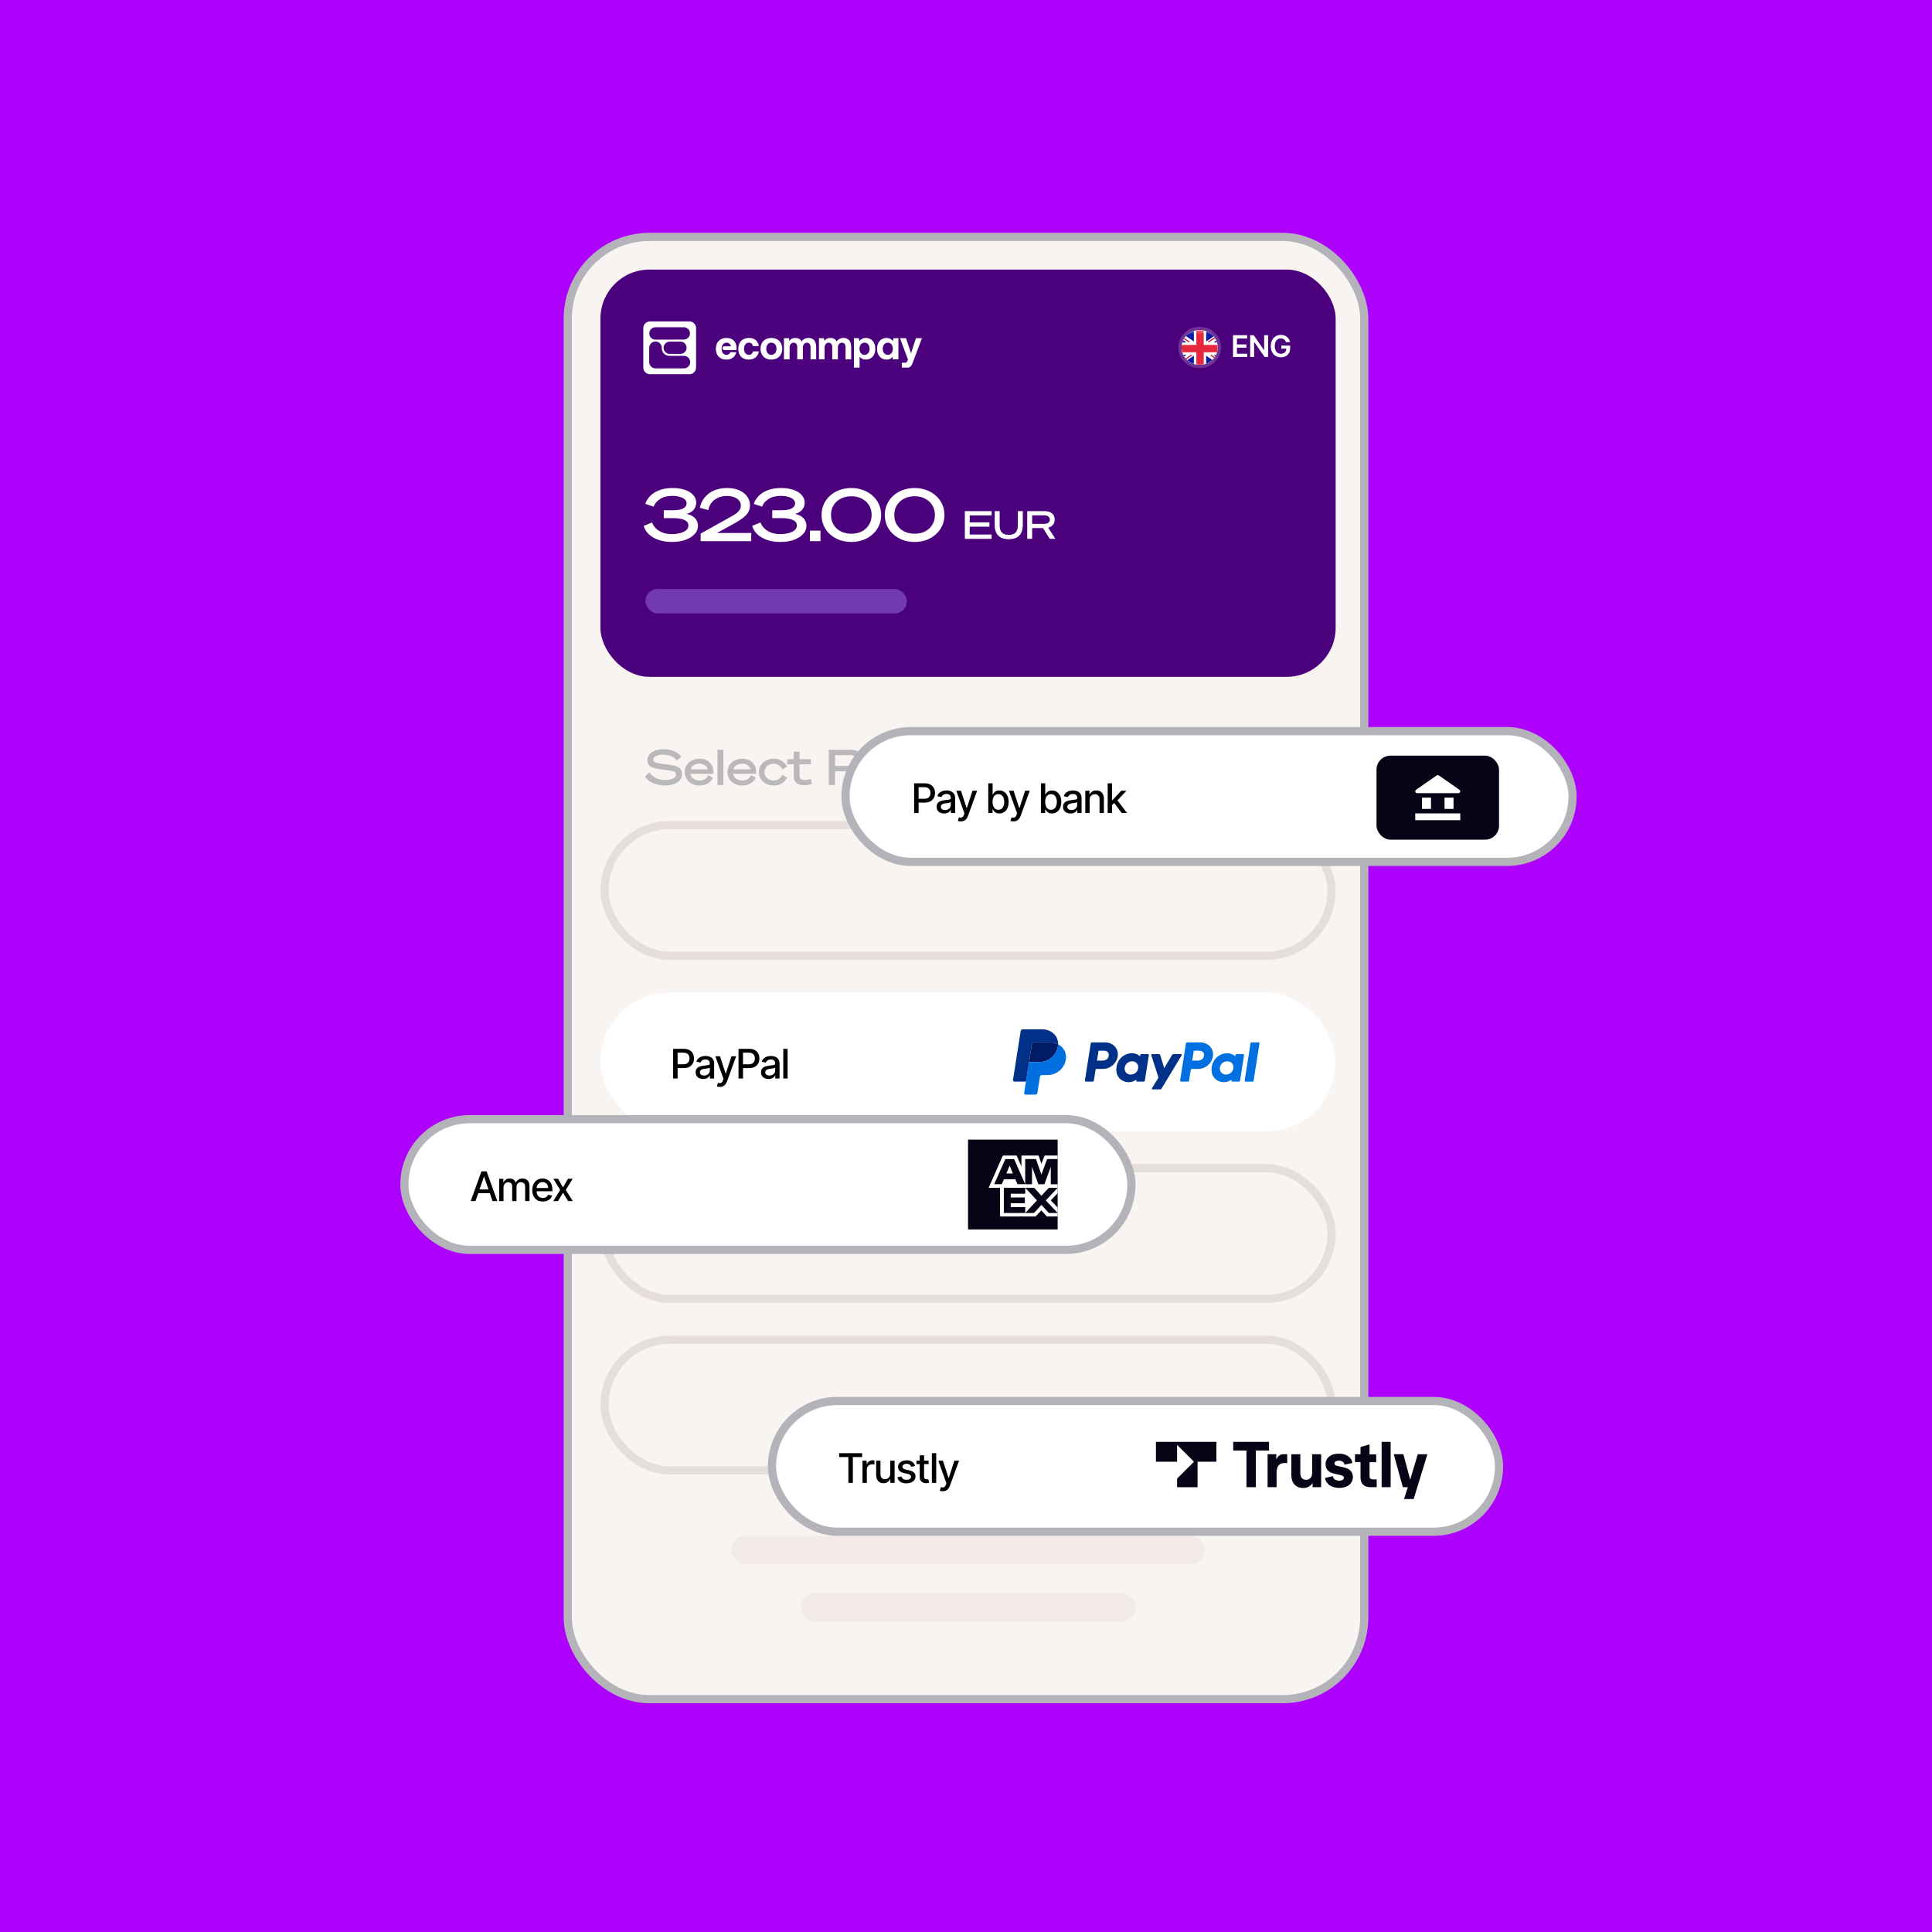<svg width="505" height="505" viewBox="0 0 505 505" fill="none" xmlns="http://www.w3.org/2000/svg">
<rect width="505" height="505" fill="#AD00FD"/>
<rect x="148.404" y="61.924" width="208.192" height="382.22" rx="21.353" fill="#F8F4F2" stroke="#B4B3B9" stroke-width="2.135"/>
<rect x="156.945" y="70.465" width="192.178" height="106.454" rx="12.812" fill="#4B007C"/>
<g clip-path="url(#clip0_2_451)">
<path fill-rule="evenodd" clip-rule="evenodd" d="M169.893 84.02H180.203C181.164 84.02 181.944 84.799 181.944 85.761V96.07C181.944 97.032 181.164 97.811 180.203 97.811H169.893C168.932 97.811 168.152 97.032 168.152 96.07V85.761C168.152 84.799 168.932 84.02 169.893 84.02ZM171.328 88.771C170.404 88.771 169.718 88.079 169.718 87.143C169.718 86.259 170.44 85.539 171.324 85.539H178.741C179.627 85.539 180.349 86.257 180.349 87.143C180.349 88.029 179.627 88.751 178.739 88.751L175.586 88.771H171.328ZM177.863 89.296C178.749 89.296 179.468 90.017 179.468 90.903C179.468 91.787 178.749 92.507 177.863 92.507H175.064C174.178 92.507 173.458 91.789 173.458 90.903C173.458 90.017 174.178 89.296 175.064 89.296H177.863ZM172.977 91.049V90.911C172.977 90.003 172.241 89.269 171.335 89.269C170.427 89.269 169.693 90.005 169.693 90.911V94.644C169.693 95.555 170.431 96.293 171.342 96.293H178.761C179.669 96.293 180.403 95.556 180.403 94.651C180.403 93.743 179.667 93.009 178.761 93.009H174.934C173.864 93.009 172.977 92.114 172.977 91.049Z" fill="white"/>
<g clip-path="url(#clip1_2_451)">
<path d="M196.817 91.842H198.367C198.158 93.166 197.184 93.995 195.717 93.995C194.01 93.995 192.973 92.909 192.973 91.162C192.973 89.45 194.062 88.33 195.769 88.33C197.235 88.33 198.146 89.148 198.356 90.463H196.817C196.691 89.913 196.325 89.568 195.749 89.568C194.975 89.568 194.482 90.226 194.482 91.162C194.482 92.111 194.973 92.757 195.749 92.757C196.325 92.757 196.713 92.401 196.817 91.84V91.842ZM204.462 91.164C204.462 92.877 203.342 93.997 201.624 93.997C199.907 93.997 198.785 92.866 198.785 91.164C198.785 89.463 199.905 88.332 201.623 88.332C203.34 88.332 204.46 89.463 204.462 91.164ZM202.964 91.164C202.964 90.228 202.451 89.57 201.623 89.57C200.794 89.57 200.292 90.228 200.292 91.164C200.292 92.101 200.794 92.758 201.623 92.758C202.451 92.758 202.964 92.101 202.964 91.164ZM211.353 88.332C210.535 88.332 209.907 88.676 209.53 89.268C209.196 88.569 208.578 88.32 207.917 88.332C207.132 88.343 206.66 88.656 206.336 89.085L206.2 88.396H204.91V93.932H206.389V90.916C206.389 90.087 206.806 89.581 207.445 89.581C208.085 89.581 208.389 90.013 208.389 90.842V93.932H209.865V90.905C209.865 90.065 210.294 89.581 210.933 89.581C211.572 89.581 211.866 90.013 211.866 90.842V93.932H213.342V90.755C213.342 88.978 212.462 88.332 211.351 88.332H211.353ZM220.499 88.332C219.682 88.332 219.053 88.676 218.677 89.268C218.342 88.569 217.725 88.32 217.064 88.332C216.279 88.343 215.807 88.656 215.483 89.085L215.346 88.396H214.057V93.932H215.535V90.916C215.535 90.087 215.953 89.581 216.592 89.581C217.231 89.581 217.536 90.013 217.536 90.842V93.932H219.012V90.905C219.012 90.065 219.441 89.581 220.08 89.581C220.719 89.581 221.012 90.013 221.012 90.842V93.932H222.489V90.755C222.489 88.978 221.608 88.332 220.497 88.332H220.499ZM228.8 91.175C228.8 92.899 227.752 93.997 226.308 93.997C225.564 93.997 225.029 93.684 224.684 93.233V96.086H223.207V88.396H224.495L224.64 89.161C224.986 88.687 225.53 88.332 226.295 88.332C227.752 88.32 228.798 89.43 228.8 91.175ZM227.302 91.153C227.302 90.216 226.778 89.57 225.971 89.57C225.164 89.57 224.662 90.216 224.662 91.153C224.662 92.101 225.164 92.758 225.971 92.758C226.778 92.758 227.302 92.101 227.302 91.153ZM233.546 88.396H234.835V93.932H233.357V93.233C233.011 93.684 232.478 93.997 231.735 93.997C230.289 93.997 229.243 92.899 229.243 91.175C229.243 89.431 230.291 88.322 231.747 88.332C232.512 88.332 233.056 88.687 233.402 89.161L233.546 88.396ZM233.378 91.153C233.378 90.216 232.876 89.57 232.069 89.57C231.263 89.57 230.739 90.216 230.739 91.153C230.739 92.101 231.263 92.758 232.069 92.758C232.876 92.758 233.378 92.101 233.378 91.153ZM239.41 88.396L238.132 92.338L236.823 88.396H235.251L237.325 93.966L237.188 94.332C237.043 94.71 236.916 94.806 236.538 94.806H235.721V96.088H237.156C237.993 96.088 238.267 95.636 238.602 94.719L240.989 88.396H239.41ZM189.912 88.332C188.205 88.332 187.116 89.452 187.116 91.164C187.116 92.909 188.153 93.997 189.86 93.997C191.243 93.997 192.179 93.253 192.458 92.059H190.886C190.729 92.486 190.385 92.758 189.892 92.758C189.118 92.758 188.625 92.112 188.625 91.164C188.625 90.228 189.116 89.57 189.892 89.57C190.445 89.57 190.857 89.837 191.03 90.4C191.041 90.44 191.059 90.474 191.066 90.518H189.336C189.069 90.518 188.853 90.74 188.853 91.014C188.853 91.288 189.069 91.511 189.336 91.511H192.512C192.555 90.677 192.463 90.309 192.451 90.263C192.181 89.072 191.298 88.332 189.912 88.332Z" fill="white"/>
</g>
</g>
<g clip-path="url(#clip2_2_451)">
<rect x="306.917" y="86.293" width="13.512" height="9.652" rx="0.965" fill="white"/>
<mask id="mask0_2_451" style="mask-type:luminance" maskUnits="userSpaceOnUse" x="306" y="86" width="15" height="10">
<rect x="306.917" y="86.293" width="13.512" height="9.652" rx="0.965" fill="white"/>
</mask>
<g mask="url(#mask0_2_451)">
<rect x="306.917" y="86.293" width="13.512" height="9.652" fill="#0A17A7"/>
<path d="M321.768 86.435L317.208 89.51H320.429V92.728H317.208L321.768 95.803L321.048 96.869L315.282 92.979V96.588H312.065V92.979L306.298 96.869L305.579 95.803L310.138 92.728H306.917V89.51H310.138L305.579 86.435L306.298 85.368L312.065 89.258V85.65H315.282V89.258L321.048 85.368L321.768 86.435Z" fill="white"/>
<path d="M315.926 89.349L322.038 85.328" stroke="#DB1F35" stroke-width="0.322" stroke-linecap="round"/>
<path d="M316.575 92.903L322.054 96.596" stroke="#DB1F35" stroke-width="0.322" stroke-linecap="round"/>
<path d="M310.78 89.338L305.065 85.487" stroke="#DB1F35" stroke-width="0.322" stroke-linecap="round"/>
<path d="M311.4 92.859L305.065 97.06" stroke="#DB1F35" stroke-width="0.322" stroke-linecap="round"/>
<path fill-rule="evenodd" clip-rule="evenodd" d="M306.917 92.084H312.708V95.945H314.638V92.084H320.429V90.154H314.638V86.293H312.708V90.154H306.917V92.084Z" fill="#E6273E"/>
</g>
</g>
<path d="M313.787 85.873C316.515 85.873 318.727 88.085 318.727 90.814C318.727 93.542 316.515 95.754 313.787 95.754H313.368C310.64 95.754 308.427 93.542 308.427 90.814C308.428 88.085 310.64 85.873 313.368 85.873H313.787Z" stroke="white" stroke-opacity="0.2" stroke-width="0.839"/>
<path d="M322.293 93.314V87.609H326.003V88.475H323.326V90.024H325.811V90.89H323.326V92.448H326.025V93.314H322.293ZM331.465 87.609V93.314H330.546L327.858 89.428H327.811V93.314H326.777V87.609H327.702L330.387 91.498H330.437V87.609H331.465ZM336.133 89.431C336.086 89.28 336.022 89.146 335.941 89.027C335.861 88.906 335.764 88.803 335.651 88.718C335.54 88.632 335.411 88.568 335.267 88.525C335.122 88.481 334.964 88.459 334.793 88.459C334.487 88.459 334.214 88.536 333.974 88.69C333.734 88.844 333.546 89.07 333.409 89.37C333.273 89.667 333.205 90.029 333.205 90.456C333.205 90.887 333.273 91.252 333.409 91.551C333.544 91.85 333.733 92.077 333.974 92.233C334.215 92.387 334.496 92.464 334.815 92.464C335.105 92.464 335.356 92.409 335.567 92.297C335.781 92.186 335.945 92.028 336.06 91.824C336.176 91.617 336.233 91.376 336.233 91.099L336.467 91.135H334.918V90.328H337.233V91.013C337.233 91.501 337.129 91.924 336.921 92.28C336.713 92.637 336.427 92.912 336.063 93.105C335.699 93.296 335.281 93.392 334.81 93.392C334.284 93.392 333.823 93.274 333.425 93.038C333.03 92.8 332.721 92.463 332.498 92.027C332.277 91.589 332.166 91.069 332.166 90.467C332.166 90.007 332.231 89.595 332.361 89.233C332.493 88.871 332.677 88.564 332.913 88.311C333.149 88.057 333.425 87.864 333.743 87.732C334.06 87.598 334.406 87.531 334.779 87.531C335.095 87.531 335.389 87.578 335.662 87.67C335.935 87.761 336.177 87.891 336.389 88.06C336.603 88.229 336.778 88.43 336.916 88.662C337.053 88.894 337.143 89.15 337.186 89.431H336.133Z" fill="white"/>
<path d="M175.563 141.66C174.293 141.66 173.15 141.483 172.134 141.127C171.118 140.771 170.273 140.282 169.6 139.66C168.94 139.025 168.489 138.295 168.247 137.469L170.438 136.555C170.641 137.127 170.978 137.647 171.448 138.117C171.918 138.574 172.502 138.936 173.2 139.203C173.899 139.47 174.68 139.603 175.543 139.603C176.394 139.603 177.15 139.514 177.81 139.336C178.471 139.158 178.991 138.904 179.372 138.574C179.753 138.244 179.944 137.844 179.944 137.374C179.944 136.892 179.766 136.511 179.411 136.231C179.055 135.952 178.579 135.749 177.982 135.622C177.385 135.495 176.725 135.431 176.001 135.431H173.505V133.374H175.963C176.686 133.374 177.309 133.31 177.829 133.183C178.35 133.044 178.75 132.84 179.03 132.574C179.322 132.307 179.468 131.97 179.468 131.564C179.468 131.158 179.309 130.815 178.991 130.535C178.687 130.243 178.249 130.021 177.677 129.869C177.118 129.704 176.458 129.621 175.696 129.621C174.426 129.621 173.365 129.894 172.515 130.44C171.676 130.973 171.124 131.64 170.857 132.44L168.686 131.716C168.914 130.954 169.333 130.262 169.943 129.64C170.565 129.005 171.365 128.503 172.343 128.135C173.321 127.754 174.464 127.564 175.772 127.564C177.055 127.564 178.16 127.729 179.087 128.059C180.014 128.389 180.725 128.84 181.22 129.411C181.728 129.983 181.982 130.643 181.982 131.393C181.982 131.85 181.881 132.282 181.677 132.688C181.487 133.082 181.208 133.418 180.839 133.698C180.471 133.977 180.014 134.187 179.468 134.326C180.09 134.466 180.623 134.675 181.068 134.955C181.512 135.234 181.849 135.59 182.078 136.022C182.319 136.441 182.439 136.942 182.439 137.527C182.439 138.25 182.16 138.93 181.601 139.565C181.043 140.187 180.249 140.695 179.22 141.089C178.204 141.47 176.985 141.66 175.563 141.66ZM183.141 139.47L189.751 135.793C190.361 135.45 190.9 135.145 191.37 134.879C191.853 134.599 192.259 134.333 192.589 134.079C192.932 133.812 193.193 133.526 193.37 133.221C193.548 132.904 193.637 132.536 193.637 132.116C193.637 131.608 193.478 131.17 193.161 130.802C192.843 130.434 192.412 130.148 191.865 129.945C191.332 129.742 190.716 129.64 190.018 129.64C189.129 129.64 188.341 129.799 187.656 130.116C186.97 130.421 186.411 130.853 185.979 131.412C185.547 131.97 185.268 132.612 185.141 133.336L182.931 132.726C183.084 131.977 183.35 131.291 183.731 130.669C184.125 130.046 184.62 129.5 185.217 129.03C185.827 128.561 186.538 128.199 187.351 127.945C188.176 127.691 189.103 127.564 190.132 127.564C191.275 127.564 192.291 127.754 193.18 128.135C194.069 128.516 194.767 129.049 195.275 129.735C195.783 130.408 196.037 131.196 196.037 132.097C196.037 132.847 195.847 133.507 195.466 134.079C195.085 134.637 194.551 135.152 193.866 135.622C193.193 136.091 192.405 136.574 191.504 137.069L187.389 139.317H196.361V141.451H183.141V139.47ZM203.914 141.66C202.644 141.66 201.501 141.483 200.485 141.127C199.469 140.771 198.624 140.282 197.951 139.66C197.291 139.025 196.84 138.295 196.599 137.469L198.789 136.555C198.993 137.127 199.329 137.647 199.799 138.117C200.269 138.574 200.853 138.936 201.552 139.203C202.25 139.47 203.031 139.603 203.895 139.603C204.746 139.603 205.501 139.514 206.162 139.336C206.822 139.158 207.343 138.904 207.724 138.574C208.105 138.244 208.295 137.844 208.295 137.374C208.295 136.892 208.117 136.511 207.762 136.231C207.406 135.952 206.93 135.749 206.333 135.622C205.736 135.495 205.076 135.431 204.352 135.431H201.856V133.374H204.314C205.038 133.374 205.66 133.31 206.181 133.183C206.701 133.044 207.101 132.84 207.381 132.574C207.673 132.307 207.819 131.97 207.819 131.564C207.819 131.158 207.66 130.815 207.343 130.535C207.038 130.243 206.6 130.021 206.028 129.869C205.47 129.704 204.809 129.621 204.047 129.621C202.777 129.621 201.717 129.894 200.866 130.44C200.028 130.973 199.475 131.64 199.209 132.44L197.037 131.716C197.265 130.954 197.685 130.262 198.294 129.64C198.916 129.005 199.717 128.503 200.694 128.135C201.672 127.754 202.815 127.564 204.123 127.564C205.406 127.564 206.511 127.729 207.438 128.059C208.365 128.389 209.076 128.84 209.572 129.411C210.08 129.983 210.334 130.643 210.334 131.393C210.334 131.85 210.232 132.282 210.029 132.688C209.838 133.082 209.559 133.418 209.191 133.698C208.822 133.977 208.365 134.187 207.819 134.326C208.441 134.466 208.975 134.675 209.419 134.955C209.864 135.234 210.2 135.59 210.429 136.022C210.67 136.441 210.791 136.942 210.791 137.527C210.791 138.25 210.511 138.93 209.953 139.565C209.394 140.187 208.6 140.695 207.571 141.089C206.555 141.47 205.336 141.66 203.914 141.66ZM211.702 141.451V138.689H214.464V141.451H211.702ZM214.746 134.612C214.746 133.596 214.936 132.663 215.317 131.812C215.711 130.948 216.257 130.199 216.956 129.564C217.667 128.929 218.492 128.44 219.432 128.097C220.384 127.741 221.42 127.564 222.537 127.564C223.642 127.564 224.664 127.741 225.604 128.097C226.557 128.44 227.382 128.929 228.081 129.564C228.792 130.199 229.344 130.948 229.738 131.812C230.132 132.663 230.328 133.596 230.328 134.612C230.328 135.628 230.132 136.568 229.738 137.431C229.344 138.282 228.792 139.025 228.081 139.66C227.382 140.295 226.557 140.79 225.604 141.146C224.664 141.489 223.642 141.66 222.537 141.66C221.42 141.66 220.384 141.489 219.432 141.146C218.492 140.79 217.667 140.295 216.956 139.66C216.257 139.025 215.711 138.282 215.317 137.431C214.936 136.568 214.746 135.628 214.746 134.612ZM217.222 134.612C217.222 135.577 217.444 136.428 217.889 137.165C218.346 137.901 218.975 138.479 219.775 138.898C220.575 139.305 221.496 139.508 222.537 139.508C223.578 139.508 224.493 139.305 225.28 138.898C226.08 138.479 226.703 137.901 227.147 137.165C227.604 136.428 227.833 135.577 227.833 134.612C227.833 133.634 227.604 132.783 227.147 132.059C226.703 131.323 226.08 130.751 225.28 130.345C224.493 129.926 223.578 129.716 222.537 129.716C221.496 129.716 220.575 129.926 219.775 130.345C218.975 130.751 218.346 131.323 217.889 132.059C217.444 132.783 217.222 133.634 217.222 134.612ZM231.284 134.612C231.284 133.596 231.475 132.663 231.856 131.812C232.249 130.948 232.795 130.199 233.494 129.564C234.205 128.929 235.03 128.44 235.97 128.097C236.923 127.741 237.958 127.564 239.075 127.564C240.18 127.564 241.203 127.741 242.142 128.097C243.095 128.44 243.92 128.929 244.619 129.564C245.33 130.199 245.882 130.948 246.276 131.812C246.67 132.663 246.867 133.596 246.867 134.612C246.867 135.628 246.67 136.568 246.276 137.431C245.882 138.282 245.33 139.025 244.619 139.66C243.92 140.295 243.095 140.79 242.142 141.146C241.203 141.489 240.18 141.66 239.075 141.66C237.958 141.66 236.923 141.489 235.97 141.146C235.03 140.79 234.205 140.295 233.494 139.66C232.795 139.025 232.249 138.282 231.856 137.431C231.475 136.568 231.284 135.628 231.284 134.612ZM233.76 134.612C233.76 135.577 233.983 136.428 234.427 137.165C234.884 137.901 235.513 138.479 236.313 138.898C237.113 139.305 238.034 139.508 239.075 139.508C240.117 139.508 241.031 139.305 241.818 138.898C242.619 138.479 243.241 137.901 243.685 137.165C244.143 136.428 244.371 135.577 244.371 134.612C244.371 133.634 244.143 132.783 243.685 132.059C243.241 131.323 242.619 130.751 241.818 130.345C241.031 129.926 240.117 129.716 239.075 129.716C238.034 129.716 237.113 129.926 236.313 130.345C235.513 130.751 234.884 131.323 234.427 132.059C233.983 132.783 233.76 133.634 233.76 134.612Z" fill="white"/>
<path d="M252.2 133.6H259.199V134.729H253.47V136.545H258.624V137.674H253.47V139.711H259.199V140.841H252.2V133.6ZM263.676 140.942C262.822 140.942 262.122 140.79 261.578 140.488C261.04 140.179 260.643 139.755 260.388 139.217C260.132 138.673 260.005 138.047 260.005 137.341V133.6H261.295V137.301C261.295 137.785 261.366 138.215 261.507 138.592C261.655 138.968 261.904 139.264 262.254 139.479C262.603 139.695 263.077 139.802 263.676 139.802C264.281 139.802 264.755 139.695 265.098 139.479C265.447 139.264 265.693 138.968 265.834 138.592C265.982 138.215 266.056 137.785 266.056 137.301V133.6H267.347V137.341C267.347 138.047 267.219 138.673 266.963 139.217C266.708 139.755 266.308 140.179 265.763 140.488C265.225 140.79 264.529 140.942 263.676 140.942ZM269.79 138.037V140.841H268.499V133.6H273.007C273.539 133.6 274.003 133.684 274.399 133.852C274.803 134.02 275.115 134.269 275.337 134.598C275.566 134.921 275.68 135.328 275.68 135.818C275.68 136.377 275.525 136.834 275.216 137.19C274.914 137.546 274.503 137.792 273.986 137.926L275.862 140.841H274.389L272.624 138.037H269.79ZM269.79 136.928H272.937C273.401 136.928 273.76 136.83 274.016 136.635C274.278 136.44 274.409 136.168 274.409 135.818C274.409 135.462 274.278 135.19 274.016 135.002C273.76 134.807 273.401 134.709 272.937 134.709H269.79V136.928Z" fill="white"/>
<rect x="168.71" y="153.946" width="68.33" height="6.406" rx="3.203" fill="#733AB0"/>
<path d="M168.574 202.987L169.753 201.898C170.103 202.41 170.504 202.812 170.957 203.102C171.418 203.392 171.896 203.597 172.392 203.717C172.896 203.837 173.378 203.896 173.84 203.896C174.395 203.896 174.886 203.841 175.313 203.73C175.74 203.61 176.073 203.448 176.312 203.243C176.56 203.038 176.684 202.799 176.684 202.526C176.684 202.201 176.581 201.962 176.376 201.808C176.18 201.646 175.83 201.526 175.326 201.449C174.822 201.364 174.121 201.27 173.225 201.168C172.635 201.099 172.097 201.018 171.61 200.924C171.123 200.822 170.701 200.685 170.342 200.514C169.983 200.343 169.706 200.113 169.509 199.822C169.313 199.532 169.215 199.165 169.215 198.72C169.215 198.165 169.385 197.67 169.727 197.234C170.077 196.799 170.564 196.457 171.188 196.209C171.82 195.962 172.563 195.838 173.417 195.838C174.1 195.838 174.745 195.919 175.351 196.081C175.966 196.243 176.509 196.474 176.978 196.773C177.457 197.063 177.824 197.409 178.08 197.811L176.902 198.797C176.569 198.302 176.094 197.922 175.479 197.657C174.865 197.392 174.156 197.26 173.353 197.26C172.746 197.26 172.251 197.324 171.867 197.452C171.491 197.572 171.213 197.73 171.034 197.926C170.854 198.123 170.765 198.332 170.765 198.554C170.765 198.793 170.846 198.985 171.008 199.13C171.179 199.267 171.478 199.382 171.905 199.476C172.341 199.562 172.96 199.651 173.763 199.745C174.463 199.822 175.091 199.912 175.646 200.014C176.201 200.108 176.675 200.245 177.068 200.424C177.461 200.604 177.76 200.847 177.965 201.155C178.179 201.454 178.285 201.847 178.285 202.333C178.285 202.983 178.085 203.529 177.683 203.973C177.282 204.417 176.744 204.755 176.069 204.985C175.394 205.208 174.638 205.319 173.801 205.319C173.237 205.319 172.687 205.263 172.148 205.152C171.619 205.041 171.123 204.883 170.662 204.678C170.201 204.473 169.791 204.23 169.432 203.948C169.074 203.657 168.787 203.337 168.574 202.987ZM182.864 205.319C182.12 205.319 181.454 205.173 180.865 204.883C180.284 204.584 179.823 204.174 179.481 203.653C179.148 203.123 178.982 202.513 178.982 201.821C178.982 201.163 179.144 200.57 179.468 200.04C179.801 199.511 180.258 199.092 180.839 198.785C181.42 198.477 182.095 198.323 182.864 198.323C183.607 198.323 184.247 198.473 184.785 198.772C185.323 199.071 185.738 199.476 186.028 199.989C186.327 200.501 186.476 201.082 186.476 201.731V202.269H180.442C180.51 202.628 180.656 202.94 180.878 203.205C181.1 203.461 181.382 203.662 181.723 203.807C182.065 203.943 182.445 204.012 182.864 204.012C183.419 204.012 183.893 203.884 184.286 203.627C184.679 203.371 184.956 203.038 185.118 202.628L186.348 203.281C186.212 203.632 185.981 203.965 185.657 204.281C185.34 204.588 184.948 204.84 184.478 205.037C184.008 205.225 183.47 205.319 182.864 205.319ZM182.787 199.604C182.436 199.604 182.103 199.664 181.787 199.784C181.48 199.895 181.215 200.061 180.993 200.283C180.771 200.506 180.609 200.783 180.506 201.116H184.99C184.956 200.877 184.845 200.642 184.657 200.412C184.469 200.181 184.217 199.989 183.901 199.835C183.585 199.681 183.214 199.604 182.787 199.604ZM189.074 195.979V205.178H187.537V195.979H189.074ZM194.036 205.319C193.293 205.319 192.627 205.173 192.038 204.883C191.457 204.584 190.996 204.174 190.654 203.653C190.321 203.123 190.154 202.513 190.154 201.821C190.154 201.163 190.317 200.57 190.641 200.04C190.974 199.511 191.431 199.092 192.012 198.785C192.593 198.477 193.268 198.323 194.036 198.323C194.779 198.323 195.42 198.473 195.958 198.772C196.496 199.071 196.91 199.476 197.201 199.989C197.5 200.501 197.649 201.082 197.649 201.731V202.269H191.615C191.683 202.628 191.828 202.94 192.051 203.205C192.273 203.461 192.554 203.662 192.896 203.807C193.238 203.943 193.618 204.012 194.036 204.012C194.592 204.012 195.066 203.884 195.458 203.627C195.851 203.371 196.129 203.038 196.291 202.628L197.521 203.281C197.385 203.632 197.154 203.965 196.829 204.281C196.513 204.588 196.12 204.84 195.651 205.037C195.181 205.225 194.643 205.319 194.036 205.319ZM193.959 199.604C193.609 199.604 193.276 199.664 192.96 199.784C192.653 199.895 192.388 200.061 192.166 200.283C191.944 200.506 191.781 200.783 191.679 201.116H196.163C196.129 200.877 196.018 200.642 195.83 200.412C195.642 200.181 195.39 199.989 195.074 199.835C194.758 199.681 194.387 199.604 193.959 199.604ZM199.835 201.821C199.835 202.274 199.942 202.666 200.156 203C200.369 203.324 200.66 203.576 201.027 203.755C201.394 203.926 201.804 204.012 202.257 204.012C202.624 204.012 202.957 203.943 203.256 203.807C203.564 203.662 203.82 203.478 204.025 203.256C204.238 203.025 204.388 202.782 204.473 202.526L205.69 203.256C205.545 203.606 205.315 203.939 204.998 204.255C204.682 204.571 204.294 204.827 203.833 205.024C203.38 205.22 202.859 205.319 202.27 205.319C201.544 205.319 200.882 205.173 200.284 204.883C199.694 204.584 199.225 204.174 198.874 203.653C198.533 203.123 198.362 202.513 198.362 201.821C198.362 201.129 198.533 200.523 198.874 200.002C199.225 199.472 199.694 199.062 200.284 198.772C200.882 198.473 201.544 198.323 202.27 198.323C202.859 198.323 203.384 198.426 203.845 198.631C204.307 198.827 204.695 199.083 205.011 199.399C205.336 199.715 205.566 200.053 205.703 200.412L204.473 201.116C204.388 200.851 204.238 200.608 204.025 200.386C203.82 200.164 203.564 199.985 203.256 199.848C202.957 199.703 202.624 199.63 202.257 199.63C201.804 199.63 201.394 199.72 201.027 199.899C200.66 200.07 200.369 200.318 200.156 200.642C199.942 200.967 199.835 201.36 199.835 201.821ZM207.477 202.871V199.758H205.786V198.451H207.477V196.478H208.989V198.451H211.948V199.758H208.989V202.731C208.989 203.166 209.108 203.465 209.347 203.627C209.595 203.79 209.971 203.871 210.475 203.871C210.757 203.871 211.017 203.841 211.256 203.781C211.496 203.721 211.726 203.657 211.948 203.589L212.204 204.896C211.957 204.99 211.645 205.075 211.269 205.152C210.902 205.22 210.547 205.254 210.206 205.254C209.727 205.254 209.279 205.182 208.861 205.037C208.451 204.891 208.117 204.644 207.861 204.294C207.605 203.943 207.477 203.469 207.477 202.871ZM218.269 201.616V205.178H216.629V195.979H222.343C223.026 195.979 223.62 196.085 224.124 196.299C224.636 196.513 225.033 196.829 225.315 197.247C225.597 197.657 225.738 198.174 225.738 198.797C225.738 199.404 225.597 199.92 225.315 200.348C225.033 200.766 224.636 201.082 224.124 201.296C223.62 201.509 223.026 201.616 222.343 201.616H218.269ZM218.269 200.207H222.253C222.843 200.207 223.3 200.083 223.624 199.835C223.957 199.587 224.124 199.241 224.124 198.797C224.124 198.345 223.957 197.999 223.624 197.76C223.3 197.512 222.843 197.388 222.253 197.388H218.269V200.207ZM228.705 205.319C228.193 205.319 227.723 205.242 227.296 205.088C226.877 204.926 226.54 204.691 226.284 204.383C226.036 204.076 225.912 203.691 225.912 203.23C225.912 202.641 226.143 202.171 226.604 201.821C227.065 201.471 227.697 201.249 228.5 201.155L231.421 200.809V200.758C231.421 200.433 231.276 200.164 230.986 199.95C230.695 199.737 230.234 199.63 229.602 199.63C229.081 199.63 228.615 199.737 228.205 199.95C227.795 200.164 227.526 200.433 227.398 200.758L226.13 200.194C226.275 199.818 226.519 199.489 226.86 199.207C227.21 198.925 227.629 198.708 228.116 198.554C228.603 198.4 229.115 198.323 229.653 198.323C230.695 198.323 231.498 198.533 232.062 198.951C232.626 199.37 232.907 199.98 232.907 200.783V203.615C232.907 203.802 232.971 203.935 233.1 204.012C233.228 204.08 233.497 204.072 233.907 203.986V205.178C233.428 205.272 233.031 205.284 232.715 205.216C232.399 205.156 232.151 205.041 231.972 204.87C231.801 204.691 231.677 204.49 231.601 204.268C231.302 204.575 230.9 204.827 230.396 205.024C229.901 205.22 229.337 205.319 228.705 205.319ZM231.421 202.577V202.013L228.756 202.333C228.312 202.385 227.975 202.474 227.744 202.602C227.522 202.731 227.411 202.936 227.411 203.217C227.411 203.499 227.535 203.713 227.783 203.858C228.039 204.003 228.389 204.076 228.833 204.076C229.124 204.076 229.418 204.046 229.717 203.986C230.025 203.918 230.307 203.824 230.563 203.704C230.819 203.576 231.024 203.418 231.178 203.23C231.34 203.042 231.421 202.825 231.421 202.577ZM238.074 205.805C237.852 206.258 237.604 206.613 237.331 206.869C237.066 207.134 236.772 207.317 236.447 207.42C236.122 207.531 235.755 207.586 235.345 207.586C235.098 207.586 234.833 207.556 234.551 207.497C234.278 207.437 234.077 207.373 233.949 207.304L234.256 206.01C234.41 206.087 234.568 206.147 234.73 206.19C234.893 206.241 235.068 206.267 235.256 206.267C235.546 206.267 235.824 206.203 236.088 206.074C236.362 205.955 236.579 205.686 236.742 205.267L236.819 205.037L233.449 198.451H235.153L237.613 203.486L240.009 198.451H241.674L238.074 205.805ZM243.95 201.795V205.178H242.412V198.451H243.95V199.31C244.112 199.122 244.3 198.955 244.513 198.81C244.735 198.665 244.992 198.55 245.282 198.464C245.581 198.37 245.923 198.323 246.307 198.323C246.674 198.323 247.007 198.375 247.306 198.477C247.605 198.58 247.87 198.725 248.101 198.913C248.331 199.092 248.519 199.314 248.664 199.579C248.878 199.323 249.121 199.101 249.395 198.913C249.668 198.725 249.971 198.58 250.304 198.477C250.637 198.375 251 198.323 251.393 198.323C252.094 198.323 252.67 198.46 253.123 198.733C253.576 199.007 253.913 199.387 254.135 199.874C254.366 200.36 254.481 200.928 254.481 201.577V205.178H252.944V201.77C252.944 201.172 252.803 200.685 252.521 200.309C252.247 199.925 251.795 199.733 251.163 199.733C250.727 199.733 250.364 199.818 250.074 199.989C249.783 200.16 249.566 200.399 249.42 200.706C249.284 201.014 249.215 201.377 249.215 201.795V205.178H247.678V201.77C247.678 201.172 247.537 200.685 247.255 200.309C246.982 199.925 246.529 199.733 245.897 199.733C245.453 199.733 245.086 199.818 244.795 199.989C244.513 200.16 244.3 200.399 244.155 200.706C244.018 201.014 243.95 201.377 243.95 201.795ZM259.384 205.319C258.641 205.319 257.975 205.173 257.386 204.883C256.805 204.584 256.344 204.174 256.002 203.653C255.669 203.123 255.502 202.513 255.502 201.821C255.502 201.163 255.665 200.57 255.989 200.04C256.322 199.511 256.779 199.092 257.36 198.785C257.941 198.477 258.616 198.323 259.384 198.323C260.127 198.323 260.768 198.473 261.306 198.772C261.844 199.071 262.258 199.476 262.549 199.989C262.848 200.501 262.997 201.082 262.997 201.731V202.269H256.963C257.031 202.628 257.176 202.94 257.398 203.205C257.62 203.461 257.902 203.662 258.244 203.807C258.586 203.943 258.966 204.012 259.384 204.012C259.939 204.012 260.413 203.884 260.806 203.627C261.199 203.371 261.477 203.038 261.639 202.628L262.869 203.281C262.732 203.632 262.502 203.965 262.177 204.281C261.861 204.588 261.468 204.84 260.999 205.037C260.529 205.225 259.991 205.319 259.384 205.319ZM259.307 199.604C258.957 199.604 258.624 199.664 258.308 199.784C258.001 199.895 257.736 200.061 257.514 200.283C257.292 200.506 257.129 200.783 257.027 201.116H261.511C261.477 200.877 261.366 200.642 261.178 200.412C260.99 200.181 260.738 199.989 260.422 199.835C260.106 199.681 259.734 199.604 259.307 199.604ZM264.057 205.178V198.451H265.595V199.335C265.757 199.148 265.958 198.981 266.197 198.836C266.436 198.682 266.714 198.558 267.03 198.464C267.346 198.37 267.696 198.323 268.08 198.323C268.704 198.323 269.233 198.46 269.669 198.733C270.104 198.998 270.433 199.37 270.655 199.848C270.886 200.326 271.001 200.881 271.001 201.513V205.178H269.464V201.77C269.464 201.368 269.396 201.018 269.259 200.719C269.122 200.412 268.917 200.172 268.644 200.002C268.371 199.822 268.025 199.733 267.606 199.733C267.171 199.733 266.803 199.818 266.504 199.989C266.205 200.16 265.979 200.399 265.825 200.706C265.672 201.014 265.595 201.377 265.595 201.795V205.178H264.057ZM273.25 202.871V199.758H271.559V198.451H273.25V196.478H274.762V198.451H277.721V199.758H274.762V202.731C274.762 203.166 274.882 203.465 275.121 203.627C275.368 203.79 275.744 203.871 276.248 203.871C276.53 203.871 276.79 203.841 277.03 203.781C277.269 203.721 277.499 203.657 277.721 203.589L277.978 204.896C277.73 204.99 277.418 205.075 277.042 205.152C276.675 205.22 276.321 205.254 275.979 205.254C275.501 205.254 275.052 205.182 274.634 205.037C274.224 204.891 273.891 204.644 273.635 204.294C273.378 203.943 273.25 203.469 273.25 202.871ZM288.885 205.178H287.553L284.004 197.465V205.178H282.402V195.979H284.939L288.244 203.179L291.55 195.979H294.035V205.178H292.434V197.465L288.885 205.178ZM299.121 205.319C298.378 205.319 297.712 205.173 297.122 204.883C296.542 204.584 296.08 204.174 295.739 203.653C295.406 203.123 295.239 202.513 295.239 201.821C295.239 201.163 295.401 200.57 295.726 200.04C296.059 199.511 296.516 199.092 297.097 198.785C297.677 198.477 298.352 198.323 299.121 198.323C299.864 198.323 300.505 198.473 301.043 198.772C301.581 199.071 301.995 199.476 302.285 199.989C302.584 200.501 302.734 201.082 302.734 201.731V202.269H296.7C296.768 202.628 296.913 202.94 297.135 203.205C297.357 203.461 297.639 203.662 297.981 203.807C298.322 203.943 298.702 204.012 299.121 204.012C299.676 204.012 300.15 203.884 300.543 203.627C300.936 203.371 301.214 203.038 301.376 202.628L302.606 203.281C302.469 203.632 302.239 203.965 301.914 204.281C301.598 204.588 301.205 204.84 300.735 205.037C300.265 205.225 299.727 205.319 299.121 205.319ZM299.044 199.604C298.694 199.604 298.361 199.664 298.045 199.784C297.737 199.895 297.473 200.061 297.25 200.283C297.028 200.506 296.866 200.783 296.764 201.116H301.248C301.214 200.877 301.103 200.642 300.915 200.412C300.727 200.181 300.475 199.989 300.159 199.835C299.843 199.681 299.471 199.604 299.044 199.604ZM304.604 202.871V199.758H302.913V198.451H304.604V196.478H306.116V198.451H309.075V199.758H306.116V202.731C306.116 203.166 306.236 203.465 306.475 203.627C306.722 203.79 307.098 203.871 307.602 203.871C307.884 203.871 308.144 203.841 308.384 203.781C308.623 203.721 308.853 203.657 309.075 203.589L309.332 204.896C309.084 204.99 308.772 205.075 308.396 205.152C308.029 205.22 307.675 205.254 307.333 205.254C306.855 205.254 306.406 205.182 305.988 205.037C305.578 204.891 305.245 204.644 304.988 204.294C304.732 203.943 304.604 203.469 304.604 202.871ZM310.3 205.178V195.979H311.837V199.335C312 199.148 312.2 198.981 312.44 198.836C312.679 198.682 312.956 198.558 313.272 198.464C313.588 198.37 313.939 198.323 314.323 198.323C314.946 198.323 315.476 198.46 315.912 198.733C316.347 198.998 316.676 199.37 316.898 199.848C317.129 200.326 317.244 200.881 317.244 201.513V205.178H315.707V201.77C315.707 201.368 315.638 201.018 315.502 200.719C315.365 200.412 315.16 200.172 314.887 200.002C314.613 199.822 314.267 199.733 313.849 199.733C313.413 199.733 313.046 199.818 312.747 199.989C312.448 200.16 312.222 200.399 312.068 200.706C311.914 201.014 311.837 201.377 311.837 201.795V205.178H310.3ZM325.947 201.821C325.947 202.513 325.776 203.123 325.435 203.653C325.093 204.174 324.632 204.584 324.051 204.883C323.47 205.173 322.825 205.319 322.116 205.319C321.399 205.319 320.75 205.173 320.169 204.883C319.588 204.584 319.127 204.174 318.785 203.653C318.444 203.123 318.273 202.513 318.273 201.821C318.273 201.121 318.444 200.51 318.785 199.989C319.127 199.468 319.588 199.062 320.169 198.772C320.75 198.473 321.399 198.323 322.116 198.323C322.825 198.323 323.47 198.473 324.051 198.772C324.632 199.062 325.093 199.468 325.435 199.989C325.776 200.51 325.947 201.121 325.947 201.821ZM319.746 201.821C319.746 202.274 319.853 202.666 320.066 203C320.28 203.324 320.566 203.572 320.925 203.743C321.284 203.914 321.681 203.999 322.116 203.999C322.552 203.999 322.945 203.914 323.295 203.743C323.654 203.572 323.94 203.324 324.153 203C324.367 202.666 324.474 202.274 324.474 201.821C324.474 201.36 324.367 200.967 324.153 200.642C323.94 200.318 323.654 200.07 323.295 199.899C322.945 199.728 322.552 199.643 322.116 199.643C321.681 199.643 321.284 199.728 320.925 199.899C320.566 200.07 320.28 200.318 320.066 200.642C319.853 200.967 319.746 201.36 319.746 201.821ZM330.37 205.319C329.602 205.319 328.94 205.161 328.385 204.845C327.838 204.528 327.415 204.106 327.116 203.576C326.826 203.038 326.681 202.453 326.681 201.821C326.681 201.18 326.826 200.595 327.116 200.066C327.415 199.536 327.838 199.113 328.385 198.797C328.94 198.481 329.602 198.323 330.37 198.323C330.985 198.323 331.515 198.422 331.959 198.618C332.403 198.814 332.745 199.045 332.984 199.31V195.979H334.521V205.178H332.984V204.332C332.745 204.597 332.403 204.827 331.959 205.024C331.515 205.22 330.985 205.319 330.37 205.319ZM333.061 201.77C333.061 201.462 332.997 201.176 332.869 200.911C332.749 200.646 332.574 200.42 332.343 200.232C332.121 200.036 331.861 199.882 331.562 199.771C331.263 199.66 330.938 199.604 330.588 199.604C330.153 199.604 329.747 199.69 329.371 199.861C329.004 200.032 328.705 200.283 328.474 200.617C328.252 200.941 328.141 201.343 328.141 201.821C328.141 202.291 328.252 202.692 328.474 203.025C328.705 203.358 329.004 203.61 329.371 203.781C329.747 203.952 330.153 204.037 330.588 204.037C330.938 204.037 331.263 203.982 331.562 203.871C331.861 203.76 332.121 203.61 332.343 203.422C332.574 203.226 332.749 202.995 332.869 202.731C332.997 202.466 333.061 202.18 333.061 201.872V201.77Z" fill="#BBB8BB"/>
<rect x="158.013" y="215.666" width="190.042" height="34.165" rx="17.082" stroke="#E6DEDA" stroke-width="2.135"/>
<rect x="156.945" y="259.44" width="192.178" height="36.3" rx="18.15" fill="white"/>
<path d="M175.948 281.913V274.149H178.716C179.32 274.149 179.82 274.259 180.217 274.478C180.614 274.698 180.911 274.999 181.108 275.381C181.305 275.76 181.404 276.187 181.404 276.662C181.404 277.14 181.304 277.57 181.104 277.951C180.907 278.33 180.609 278.631 180.21 278.854C179.813 279.074 179.314 279.184 178.712 279.184H176.809V278.19H178.606C178.988 278.19 179.297 278.124 179.535 277.993C179.772 277.859 179.947 277.677 180.058 277.447C180.169 277.217 180.225 276.955 180.225 276.662C180.225 276.369 180.169 276.109 180.058 275.881C179.947 275.654 179.771 275.476 179.531 275.347C179.293 275.218 178.98 275.153 178.591 275.153H177.12V281.913H175.948ZM183.795 282.042C183.426 282.042 183.093 281.974 182.794 281.838C182.496 281.698 182.26 281.498 182.085 281.235C181.913 280.972 181.827 280.65 181.827 280.268C181.827 279.939 181.891 279.669 182.017 279.457C182.143 279.244 182.314 279.076 182.529 278.952C182.744 278.828 182.984 278.735 183.249 278.672C183.515 278.609 183.785 278.56 184.061 278.528C184.409 278.487 184.693 278.454 184.91 278.429C185.127 278.401 185.285 278.357 185.384 278.296C185.482 278.236 185.532 278.137 185.532 278.001V277.974C185.532 277.643 185.438 277.386 185.251 277.204C185.067 277.022 184.791 276.931 184.425 276.931C184.043 276.931 183.742 277.016 183.522 277.185C183.305 277.352 183.154 277.538 183.071 277.743L182.006 277.5C182.132 277.146 182.317 276.861 182.559 276.643C182.804 276.423 183.086 276.264 183.405 276.166C183.723 276.064 184.058 276.014 184.409 276.014C184.642 276.014 184.888 276.042 185.149 276.097C185.412 276.15 185.657 276.249 185.884 276.393C186.114 276.537 186.303 276.743 186.449 277.011C186.596 277.276 186.669 277.621 186.669 278.046V281.913H185.562V281.117H185.517C185.443 281.264 185.333 281.408 185.187 281.549C185.04 281.691 184.852 281.808 184.622 281.902C184.392 281.995 184.116 282.042 183.795 282.042ZM184.042 281.132C184.355 281.132 184.623 281.07 184.845 280.947C185.07 280.823 185.241 280.661 185.357 280.461C185.476 280.259 185.535 280.043 185.535 279.813V279.062C185.495 279.103 185.417 279.141 185.3 279.176C185.187 279.209 185.056 279.238 184.91 279.263C184.763 279.286 184.62 279.307 184.481 279.328C184.342 279.345 184.226 279.36 184.133 279.373C183.913 279.401 183.712 279.448 183.53 279.513C183.35 279.579 183.206 279.674 183.098 279.798C182.991 279.919 182.938 280.081 182.938 280.283C182.938 280.564 183.042 280.776 183.249 280.92C183.457 281.062 183.721 281.132 184.042 281.132ZM188.153 284.097C187.984 284.097 187.83 284.083 187.691 284.055C187.552 284.03 187.448 284.002 187.38 283.972L187.653 283.043C187.86 283.099 188.045 283.123 188.206 283.115C188.368 283.108 188.511 283.047 188.635 282.933C188.761 282.819 188.872 282.634 188.968 282.376L189.109 281.989L186.978 276.09H188.191L189.666 280.609H189.727L191.201 276.09H192.419L190.019 282.691C189.907 282.994 189.766 283.25 189.594 283.46C189.422 283.673 189.217 283.832 188.98 283.938C188.742 284.044 188.467 284.097 188.153 284.097ZM193.041 281.913V274.149H195.809C196.413 274.149 196.913 274.259 197.31 274.478C197.707 274.698 198.004 274.999 198.201 275.381C198.398 275.76 198.497 276.187 198.497 276.662C198.497 277.14 198.397 277.57 198.197 277.951C198 278.33 197.702 278.631 197.303 278.854C196.906 279.074 196.407 279.184 195.805 279.184H193.902V278.19H195.699C196.081 278.19 196.39 278.124 196.628 277.993C196.865 277.859 197.04 277.677 197.151 277.447C197.262 277.217 197.318 276.955 197.318 276.662C197.318 276.369 197.262 276.109 197.151 275.881C197.04 275.654 196.864 275.476 196.624 275.347C196.386 275.218 196.073 275.153 195.684 275.153H194.213V281.913H193.041ZM200.888 282.042C200.519 282.042 200.185 281.974 199.887 281.838C199.589 281.698 199.353 281.498 199.178 281.235C199.006 280.972 198.92 280.65 198.92 280.268C198.92 279.939 198.984 279.669 199.11 279.457C199.236 279.244 199.407 279.076 199.622 278.952C199.837 278.828 200.077 278.735 200.342 278.672C200.608 278.609 200.878 278.56 201.153 278.528C201.502 278.487 201.785 278.454 202.003 278.429C202.22 278.401 202.378 278.357 202.477 278.296C202.575 278.236 202.625 278.137 202.625 278.001V277.974C202.625 277.643 202.531 277.386 202.344 277.204C202.159 277.022 201.884 276.931 201.517 276.931C201.136 276.931 200.835 277.016 200.615 277.185C200.398 277.352 200.247 277.538 200.164 277.743L199.099 277.5C199.225 277.146 199.409 276.861 199.652 276.643C199.897 276.423 200.179 276.264 200.498 276.166C200.816 276.064 201.151 276.014 201.502 276.014C201.735 276.014 201.981 276.042 202.242 276.097C202.504 276.15 202.75 276.249 202.977 276.393C203.207 276.537 203.395 276.743 203.542 277.011C203.689 277.276 203.762 277.621 203.762 278.046V281.913H202.655V281.117H202.609C202.536 281.264 202.426 281.408 202.28 281.549C202.133 281.691 201.945 281.808 201.715 281.902C201.485 281.995 201.209 282.042 200.888 282.042ZM201.135 281.132C201.448 281.132 201.716 281.07 201.938 280.947C202.163 280.823 202.334 280.661 202.45 280.461C202.569 280.259 202.628 280.043 202.628 279.813V279.062C202.588 279.103 202.51 279.141 202.393 279.176C202.28 279.209 202.149 279.238 202.003 279.263C201.856 279.286 201.713 279.307 201.574 279.328C201.435 279.345 201.319 279.36 201.226 279.373C201.006 279.401 200.805 279.448 200.623 279.513C200.443 279.579 200.299 279.674 200.19 279.798C200.084 279.919 200.031 280.081 200.031 280.283C200.031 280.564 200.135 280.776 200.342 280.92C200.549 281.062 200.814 281.132 201.135 281.132ZM205.872 274.149V281.913H204.738V274.149H205.872Z" fill="black"/>
<g clip-path="url(#clip3_2_451)">
<path d="M285.382 272.465C285.249 272.465 285.137 272.561 285.116 272.692L283.581 282.427C283.575 282.462 283.578 282.499 283.587 282.533C283.597 282.568 283.614 282.6 283.638 282.627C283.661 282.655 283.69 282.677 283.723 282.692C283.756 282.707 283.791 282.715 283.827 282.715H285.648C285.78 282.715 285.893 282.618 285.914 282.487L286.364 279.629C286.385 279.498 286.498 279.401 286.63 279.401H288.286C290.219 279.401 291.861 277.99 292.161 276.078C292.463 274.15 290.957 272.469 288.822 272.465H285.382ZM287.152 274.638H288.476C289.566 274.638 289.921 275.281 289.809 275.993C289.696 276.705 289.145 277.231 288.091 277.231H286.743L287.152 274.638ZM295.863 275.3C295.403 275.301 294.875 275.396 294.281 275.643C292.919 276.211 292.265 277.384 291.987 278.239C291.987 278.239 291.103 280.849 293.1 282.283C293.1 282.283 294.953 283.663 297.038 282.198L297.002 282.427C296.997 282.462 296.999 282.499 297.009 282.533C297.018 282.568 297.036 282.6 297.059 282.627C297.082 282.655 297.111 282.677 297.144 282.692C297.177 282.707 297.212 282.715 297.248 282.715H298.976C299.109 282.715 299.221 282.618 299.242 282.487L300.293 275.821C300.299 275.785 300.297 275.749 300.287 275.714C300.277 275.68 300.26 275.648 300.237 275.62C300.213 275.593 300.184 275.571 300.152 275.556C300.119 275.541 300.084 275.533 300.048 275.533H298.319C298.187 275.533 298.074 275.629 298.053 275.76L297.997 276.119C297.997 276.119 297.242 275.294 295.863 275.3ZM295.92 277.405C296.118 277.405 296.3 277.433 296.462 277.485C297.208 277.724 297.631 278.441 297.509 279.217C297.358 280.173 296.574 280.877 295.568 280.877C295.37 280.877 295.188 280.85 295.025 280.798C294.28 280.558 293.854 279.842 293.977 279.065C294.128 278.109 294.914 277.405 295.92 277.405Z" fill="#003087"/>
<path d="M310.268 272.465C310.135 272.465 310.023 272.561 310.002 272.692L308.467 282.427C308.461 282.462 308.463 282.499 308.473 282.533C308.483 282.568 308.5 282.6 308.524 282.627C308.547 282.655 308.576 282.677 308.609 282.692C308.642 282.707 308.677 282.715 308.713 282.715H310.533C310.666 282.715 310.779 282.618 310.799 282.487L311.25 279.629C311.271 279.498 311.384 279.401 311.516 279.401H313.171C315.105 279.401 316.747 277.99 317.046 276.078C317.349 274.15 315.843 272.469 313.708 272.465H310.268ZM312.037 274.638H313.362C314.452 274.638 314.807 275.281 314.695 275.993C314.582 276.705 314.031 277.231 312.976 277.231H311.629L312.037 274.638ZM320.749 275.3C320.289 275.301 319.76 275.396 319.166 275.643C317.804 276.211 317.15 277.384 316.873 278.239C316.873 278.239 315.989 280.849 317.986 282.283C317.986 282.283 319.838 283.663 321.924 282.198L321.888 282.427C321.883 282.462 321.885 282.499 321.895 282.533C321.904 282.568 321.922 282.6 321.945 282.627C321.968 282.655 321.997 282.677 322.03 282.692C322.063 282.707 322.098 282.715 322.134 282.715H323.862C323.995 282.715 324.108 282.618 324.128 282.487L325.18 275.821C325.185 275.785 325.183 275.749 325.174 275.714C325.164 275.68 325.147 275.647 325.123 275.62C325.1 275.593 325.071 275.571 325.038 275.556C325.005 275.54 324.97 275.533 324.934 275.533H323.206C323.073 275.533 322.96 275.629 322.94 275.76L322.883 276.119C322.883 276.119 322.128 275.294 320.749 275.3ZM320.805 277.405C321.004 277.405 321.185 277.433 321.348 277.485C322.094 277.724 322.517 278.441 322.394 279.217C322.243 280.173 321.459 280.877 320.454 280.877C320.256 280.877 320.074 280.85 319.911 280.798C319.166 280.558 318.74 279.842 318.862 279.065C319.013 278.109 319.8 277.405 320.805 277.405Z" fill="#0070E0"/>
<path d="M301.113 275.533C300.976 275.533 300.879 275.666 300.921 275.797L302.815 281.676L301.102 284.447C301.019 284.581 301.116 284.755 301.274 284.755H303.299C303.357 284.755 303.414 284.74 303.464 284.711C303.514 284.683 303.557 284.642 303.587 284.592L308.878 275.839C308.959 275.704 308.862 275.533 308.705 275.533H306.68C306.622 275.533 306.564 275.548 306.514 275.577C306.463 275.606 306.421 275.648 306.391 275.698L304.308 279.214L303.251 275.724C303.216 275.61 303.111 275.533 302.993 275.533L301.113 275.533Z" fill="#003087"/>
<path d="M327.143 272.465C327.011 272.465 326.898 272.561 326.877 272.692L325.342 282.426C325.336 282.462 325.338 282.498 325.348 282.533C325.358 282.568 325.375 282.6 325.399 282.627C325.422 282.655 325.451 282.677 325.484 282.692C325.517 282.707 325.552 282.715 325.588 282.715H327.409C327.541 282.715 327.654 282.618 327.675 282.487L329.21 272.753C329.215 272.717 329.213 272.681 329.203 272.646C329.193 272.612 329.176 272.579 329.153 272.552C329.129 272.525 329.1 272.503 329.068 272.488C329.035 272.473 329 272.465 328.964 272.465H327.143Z" fill="#0070E0"/>
<path d="M270.206 272.465C270.088 272.465 269.975 272.507 269.886 272.583C269.797 272.659 269.738 272.765 269.719 272.88L268.911 278.005C268.949 277.766 269.155 277.59 269.398 277.59H271.765C274.148 277.59 276.171 275.851 276.54 273.495C276.568 273.32 276.583 273.142 276.587 272.964C275.981 272.646 275.27 272.465 274.49 272.465H270.206Z" fill="#001C64"/>
<path d="M276.587 272.964C276.583 273.142 276.568 273.32 276.54 273.496C276.171 275.851 274.148 277.59 271.765 277.59H269.398C269.156 277.59 268.949 277.766 268.911 278.006L268.168 282.715L267.703 285.669C267.694 285.726 267.697 285.785 267.713 285.84C267.729 285.896 267.756 285.947 267.794 285.991C267.831 286.035 267.878 286.071 267.93 286.095C267.983 286.119 268.04 286.132 268.098 286.132H270.668C270.785 286.131 270.899 286.089 270.988 286.013C271.077 285.937 271.136 285.832 271.154 285.716L271.831 281.422C271.849 281.306 271.909 281.201 271.998 281.125C272.087 281.048 272.2 281.006 272.318 281.006H273.831C276.214 281.006 278.236 279.268 278.605 276.912C278.868 275.24 278.026 273.719 276.587 272.964Z" fill="#0070E0"/>
<path d="M267.286 269.049C267.044 269.049 266.837 269.225 266.799 269.464L264.783 282.253C264.744 282.495 264.932 282.715 265.178 282.715H268.169L268.911 278.006L269.719 272.881C269.738 272.765 269.797 272.66 269.886 272.583C269.975 272.507 270.088 272.465 270.206 272.465H274.49C275.27 272.465 275.981 272.647 276.586 272.964C276.628 270.82 274.858 269.049 272.425 269.049H267.286Z" fill="#003087"/>
</g>
<rect x="158.013" y="305.349" width="190.042" height="34.165" rx="17.082" stroke="#E6DEDA" stroke-width="2.135"/>
<rect x="158.013" y="350.19" width="190.042" height="34.165" rx="17.082" stroke="#E6DEDA" stroke-width="2.135"/>
<rect x="191.11" y="401.438" width="123.848" height="7.474" rx="3.737" fill="#F2EAE6"/>
<rect x="209.26" y="416.385" width="87.548" height="7.474" rx="3.737" fill="#F2EAE6"/>
<rect x="221.004" y="191.11" width="190.042" height="34.165" rx="17.082" fill="white" stroke="#B4B3B9" stroke-width="2.135"/>
<rect x="359.799" y="197.516" width="32.03" height="21.963" rx="3.661" fill="#060316"/>
<path d="M381.701 214.385H369.927V212.618H381.701V214.385ZM374.047 211.44H371.692V208.496H374.047V211.44ZM379.935 211.44H377.58V208.496H379.935V211.44ZM375.812 202.611C375.928 202.611 376.041 202.645 376.137 202.71L381.49 206.453C381.577 206.514 381.642 206.602 381.673 206.703C381.704 206.805 381.7 206.913 381.663 207.012C381.626 207.111 381.557 207.196 381.467 207.251C381.377 207.307 381.271 207.331 381.166 207.32H370.458C370.353 207.331 370.247 207.307 370.157 207.251C370.067 207.196 369.998 207.111 369.961 207.012C369.924 206.913 369.92 206.804 369.951 206.703C369.982 206.602 370.047 206.514 370.134 206.453L375.487 202.71C375.583 202.645 375.697 202.611 375.812 202.611Z" fill="white"/>
<path d="M238.94 212.516V204.751H241.707C242.312 204.751 242.812 204.861 243.209 205.081C243.606 205.301 243.903 205.602 244.1 205.983C244.297 206.362 244.396 206.79 244.396 207.265C244.396 207.743 244.296 208.172 244.096 208.554C243.899 208.933 243.601 209.234 243.201 209.456C242.804 209.676 242.305 209.786 241.704 209.786H239.8V208.793H241.598C241.979 208.793 242.289 208.727 242.526 208.596C242.764 208.462 242.938 208.28 243.05 208.05C243.161 207.82 243.216 207.558 243.216 207.265C243.216 206.972 243.161 206.711 243.05 206.484C242.938 206.256 242.763 206.078 242.523 205.949C242.285 205.82 241.972 205.756 241.582 205.756H240.111V212.516H238.94ZM246.787 212.645C246.418 212.645 246.084 212.577 245.786 212.44C245.488 212.301 245.251 212.1 245.077 211.837C244.905 211.574 244.819 211.252 244.819 210.87C244.819 210.542 244.882 210.271 245.009 210.059C245.135 209.847 245.306 209.679 245.52 209.555C245.735 209.431 245.975 209.337 246.241 209.274C246.506 209.211 246.777 209.163 247.052 209.13C247.401 209.09 247.684 209.057 247.901 209.032C248.119 209.004 248.277 208.96 248.375 208.899C248.474 208.838 248.523 208.74 248.523 208.603V208.577C248.523 208.246 248.43 207.989 248.243 207.807C248.058 207.625 247.783 207.534 247.416 207.534C247.034 207.534 246.734 207.619 246.514 207.788C246.296 207.955 246.146 208.141 246.063 208.345L244.997 208.103C245.124 207.749 245.308 207.463 245.551 207.246C245.796 207.026 246.078 206.867 246.396 206.768C246.715 206.667 247.05 206.616 247.401 206.616C247.634 206.616 247.88 206.644 248.14 206.7C248.403 206.753 248.648 206.852 248.876 206.996C249.106 207.14 249.294 207.346 249.441 207.614C249.587 207.879 249.661 208.224 249.661 208.649V212.516H248.554V211.72H248.508C248.435 211.866 248.325 212.01 248.178 212.152C248.032 212.293 247.843 212.411 247.613 212.504C247.383 212.598 247.108 212.645 246.787 212.645ZM247.033 211.735C247.347 211.735 247.615 211.673 247.837 211.549C248.062 211.425 248.233 211.263 248.349 211.064C248.468 210.862 248.527 210.645 248.527 210.415V209.665C248.487 209.705 248.408 209.743 248.292 209.778C248.178 209.811 248.048 209.84 247.901 209.866C247.755 209.888 247.612 209.91 247.473 209.93C247.334 209.948 247.218 209.963 247.124 209.976C246.904 210.003 246.703 210.05 246.521 210.116C246.342 210.182 246.198 210.276 246.089 210.4C245.983 210.522 245.93 210.683 245.93 210.886C245.93 211.166 246.034 211.378 246.241 211.523C246.448 211.664 246.712 211.735 247.033 211.735ZM251.145 214.7C250.975 214.7 250.821 214.686 250.682 214.658C250.543 214.633 250.44 214.605 250.371 214.575L250.644 213.646C250.852 213.701 251.036 213.725 251.198 213.718C251.36 213.71 251.502 213.649 251.626 213.536C251.753 213.422 251.864 213.236 251.96 212.978L252.1 212.592L249.969 206.692H251.183L252.658 211.212H252.718L254.193 206.692H255.41L253.01 213.293C252.899 213.596 252.757 213.853 252.585 214.063C252.414 214.275 252.209 214.434 251.971 214.54C251.734 214.647 251.458 214.7 251.145 214.7ZM258.324 212.516V204.751H259.458V207.636H259.526C259.592 207.515 259.687 207.375 259.811 207.216C259.934 207.056 260.106 206.917 260.326 206.798C260.546 206.677 260.837 206.616 261.198 206.616C261.668 206.616 262.088 206.735 262.457 206.973C262.826 207.21 263.115 207.553 263.325 208C263.537 208.448 263.644 208.986 263.644 209.615C263.644 210.245 263.539 210.784 263.329 211.234C263.119 211.682 262.831 212.027 262.465 212.269C262.098 212.51 261.68 212.63 261.21 212.63C260.856 212.63 260.566 212.57 260.341 212.451C260.119 212.333 259.945 212.194 259.818 212.034C259.692 211.875 259.594 211.734 259.526 211.61H259.431V212.516H258.324ZM259.435 209.604C259.435 210.014 259.495 210.372 259.613 210.681C259.732 210.989 259.904 211.231 260.129 211.405C260.354 211.577 260.629 211.663 260.956 211.663C261.294 211.663 261.577 211.573 261.805 211.394C262.032 211.212 262.204 210.965 262.32 210.654C262.439 210.343 262.499 209.993 262.499 209.604C262.499 209.22 262.44 208.875 262.324 208.569C262.21 208.263 262.039 208.022 261.809 207.845C261.581 207.668 261.297 207.579 260.956 207.579C260.627 207.579 260.349 207.664 260.121 207.834C259.896 208.003 259.726 208.239 259.61 208.543C259.493 208.846 259.435 209.2 259.435 209.604ZM264.901 214.7C264.732 214.7 264.578 214.686 264.439 214.658C264.3 214.633 264.196 214.605 264.128 214.575L264.401 213.646C264.608 213.701 264.793 213.725 264.954 213.718C265.116 213.71 265.259 213.649 265.383 213.536C265.509 213.422 265.62 213.236 265.716 212.978L265.857 212.592L263.726 206.692H264.939L266.414 211.212H266.475L267.95 206.692H269.167L266.767 213.293C266.655 213.596 266.514 213.853 266.342 214.063C266.17 214.275 265.965 214.434 265.728 214.54C265.49 214.647 265.215 214.7 264.901 214.7ZM272.081 212.516V204.751H273.214V207.636H273.283C273.348 207.515 273.443 207.375 273.567 207.216C273.691 207.056 273.863 206.917 274.083 206.798C274.303 206.677 274.593 206.616 274.955 206.616C275.425 206.616 275.844 206.735 276.213 206.973C276.582 207.21 276.872 207.553 277.082 208C277.294 208.448 277.4 208.986 277.4 209.615C277.4 210.245 277.295 210.784 277.085 211.234C276.876 211.682 276.587 212.027 276.221 212.269C275.854 212.51 275.436 212.63 274.966 212.63C274.612 212.63 274.323 212.57 274.098 212.451C273.875 212.333 273.701 212.194 273.575 212.034C273.448 211.875 273.351 211.734 273.283 211.61H273.188V212.516H272.081ZM273.192 209.604C273.192 210.014 273.251 210.372 273.37 210.681C273.489 210.989 273.661 211.231 273.885 211.405C274.11 211.577 274.386 211.663 274.712 211.663C275.051 211.663 275.334 211.573 275.561 211.394C275.789 211.212 275.961 210.965 276.077 210.654C276.196 210.343 276.255 209.993 276.255 209.604C276.255 209.22 276.197 208.875 276.081 208.569C275.967 208.263 275.795 208.022 275.565 207.845C275.338 207.668 275.053 207.579 274.712 207.579C274.383 207.579 274.105 207.664 273.878 207.834C273.653 208.003 273.482 208.239 273.366 208.543C273.25 208.846 273.192 209.2 273.192 209.604ZM279.834 212.645C279.465 212.645 279.131 212.577 278.833 212.44C278.535 212.301 278.298 212.1 278.124 211.837C277.952 211.574 277.866 211.252 277.866 210.87C277.866 210.542 277.929 210.271 278.056 210.059C278.182 209.847 278.353 209.679 278.568 209.555C278.782 209.431 279.023 209.337 279.288 209.274C279.553 209.211 279.824 209.163 280.099 209.13C280.448 209.09 280.731 209.057 280.949 209.032C281.166 209.004 281.324 208.96 281.423 208.899C281.521 208.838 281.57 208.74 281.57 208.603V208.577C281.57 208.246 281.477 207.989 281.29 207.807C281.105 207.625 280.83 207.534 280.463 207.534C280.082 207.534 279.781 207.619 279.561 207.788C279.344 207.955 279.193 208.141 279.11 208.345L278.044 208.103C278.171 207.749 278.355 207.463 278.598 207.246C278.843 207.026 279.125 206.867 279.443 206.768C279.762 206.667 280.097 206.616 280.448 206.616C280.681 206.616 280.927 206.644 281.187 206.7C281.45 206.753 281.696 206.852 281.923 206.996C282.153 207.14 282.341 207.346 282.488 207.614C282.635 207.879 282.708 208.224 282.708 208.649V212.516H281.601V211.72H281.555C281.482 211.866 281.372 212.01 281.225 212.152C281.079 212.293 280.891 212.411 280.66 212.504C280.43 212.598 280.155 212.645 279.834 212.645ZM280.08 211.735C280.394 211.735 280.662 211.673 280.884 211.549C281.109 211.425 281.28 211.263 281.396 211.064C281.515 210.862 281.574 210.645 281.574 210.415V209.665C281.534 209.705 281.455 209.743 281.339 209.778C281.225 209.811 281.095 209.84 280.949 209.866C280.802 209.888 280.659 209.91 280.52 209.93C280.381 209.948 280.265 209.963 280.171 209.976C279.952 210.003 279.751 210.05 279.569 210.116C279.389 210.182 279.245 210.276 279.136 210.4C279.03 210.522 278.977 210.683 278.977 210.886C278.977 211.166 279.081 211.378 279.288 211.523C279.495 211.664 279.759 211.735 280.08 211.735ZM284.818 209.058V212.516H283.684V206.692H284.772V207.64H284.844C284.978 207.332 285.188 207.084 285.473 206.897C285.762 206.71 286.124 206.616 286.562 206.616C286.958 206.616 287.306 206.7 287.604 206.867C287.902 207.031 288.134 207.276 288.298 207.602C288.462 207.928 288.544 208.331 288.544 208.812V212.516H287.411V208.948C287.411 208.526 287.301 208.196 287.081 207.959C286.861 207.719 286.559 207.598 286.175 207.598C285.912 207.598 285.678 207.655 285.473 207.769C285.271 207.883 285.111 208.05 284.992 208.27C284.876 208.487 284.818 208.75 284.818 209.058ZM290.574 210.541L290.566 209.157H290.763L293.084 206.692H294.441L291.794 209.498H291.616L290.574 210.541ZM289.531 212.516V204.751H290.665V212.516H289.531ZM293.209 212.516L291.123 209.748L291.904 208.956L294.6 212.516H293.209Z" fill="black"/>
<rect x="105.698" y="292.537" width="190.042" height="34.165" rx="17.082" fill="white" stroke="#B4B3B9" stroke-width="2.135"/>
<path d="M124.289 313.943H123.046L125.84 306.178H127.193L129.988 313.943H128.744L126.549 307.589H126.488L124.289 313.943ZM124.498 310.902H128.532V311.888H124.498V310.902ZM130.484 313.943V308.119H131.572V309.067H131.644C131.766 308.746 131.964 308.496 132.239 308.317C132.515 308.135 132.845 308.044 133.229 308.044C133.618 308.044 133.944 308.135 134.207 308.317C134.473 308.499 134.668 308.749 134.795 309.067H134.855C134.995 308.756 135.216 308.509 135.519 308.324C135.822 308.137 136.184 308.044 136.603 308.044C137.132 308.044 137.563 308.209 137.896 308.54C138.232 308.871 138.4 309.371 138.4 310.038V313.943H137.267V310.144C137.267 309.75 137.159 309.464 136.945 309.287C136.73 309.11 136.473 309.022 136.175 309.022C135.806 309.022 135.519 309.135 135.314 309.363C135.11 309.588 135.007 309.877 135.007 310.231V313.943H133.877V310.072C133.877 309.756 133.779 309.502 133.582 309.31C133.384 309.118 133.128 309.022 132.812 309.022C132.597 309.022 132.399 309.079 132.217 309.192C132.037 309.304 131.892 309.459 131.781 309.659C131.672 309.858 131.618 310.09 131.618 310.352V313.943H130.484ZM141.896 314.06C141.322 314.06 140.828 313.938 140.413 313.693C140.001 313.445 139.683 313.097 139.458 312.65C139.236 312.2 139.124 311.673 139.124 311.069C139.124 310.473 139.236 309.947 139.458 309.492C139.683 309.037 139.996 308.682 140.398 308.426C140.803 308.171 141.275 308.044 141.816 308.044C142.145 308.044 142.463 308.098 142.772 308.207C143.08 308.315 143.357 308.486 143.602 308.718C143.847 308.951 144.041 309.253 144.182 309.625C144.324 309.994 144.394 310.442 144.394 310.97V311.372H139.765V310.523H143.284C143.284 310.225 143.223 309.961 143.102 309.731C142.98 309.498 142.81 309.315 142.59 309.181C142.372 309.047 142.117 308.98 141.824 308.98C141.505 308.98 141.227 309.058 140.99 309.215C140.755 309.369 140.573 309.571 140.444 309.822C140.317 310.069 140.254 310.339 140.254 310.629V311.293C140.254 311.682 140.322 312.013 140.459 312.286C140.598 312.559 140.791 312.768 141.039 312.912C141.287 313.053 141.576 313.124 141.907 313.124C142.122 313.124 142.318 313.094 142.495 313.033C142.672 312.97 142.825 312.876 142.954 312.752C143.083 312.629 143.181 312.476 143.249 312.294L144.322 312.487C144.236 312.803 144.082 313.08 143.86 313.317C143.64 313.552 143.363 313.736 143.03 313.867C142.698 313.996 142.321 314.06 141.896 314.06ZM145.878 308.119L147.163 310.387L148.46 308.119H149.699L147.883 311.031L149.714 313.943H148.475L147.163 311.767L145.855 313.943H144.611L146.424 311.031L144.634 308.119H145.878Z" fill="black"/>
<rect x="253.034" y="297.877" width="23.424" height="23.482" fill="#060316"/>
<path fill-rule="evenodd" clip-rule="evenodd" d="M258.417 310.489H261.392V317.975H270.699L272.202 316.38L273.622 317.975H276.459V317.059H274.144L272.218 314.937L270.258 317.059H267.983L271.051 313.768L267.983 310.478H270.342L272.218 312.564L274.144 310.478H276.459V302.046H273.047L272.202 304.183L271.486 302.046H266.984V304.89L265.729 302.046H262.132L258.417 310.489ZM276.459 310.478L273.359 313.768L276.459 317.059V315.65L274.679 313.756L276.459 311.894V310.478ZM267.983 310.478H262.391V317.059H267.983V315.505H264.19V314.499H267.877V313.012H264.19V312.022H267.983V310.478ZM267.971 309.541H269.754V304.994L271.419 309.541H272.992L274.66 304.994V309.541H276.459V302.96H273.704L272.215 307.026L270.784 302.96H267.971V309.541ZM261.863 309.529H259.863L262.784 302.974H265.078L267.967 309.529H265.957L265.401 308.239H262.407L261.863 309.529ZM263.045 306.724L263.915 304.668L264.747 306.724H263.045Z" fill="white"/>
<rect x="201.786" y="366.205" width="190.042" height="34.165" rx="17.082" fill="white" stroke="#B4B3B9" stroke-width="2.135"/>
<path d="M219.339 380.855V379.846H225.348V380.855H222.926V387.611H221.758V380.855H219.339ZM225.447 387.611V381.787H226.542V382.713H226.603C226.709 382.399 226.896 382.153 227.164 381.973C227.435 381.791 227.741 381.7 228.082 381.7C228.153 381.7 228.236 381.703 228.332 381.708C228.431 381.713 228.508 381.719 228.563 381.727V382.811C228.518 382.798 228.437 382.785 228.321 382.769C228.204 382.752 228.088 382.743 227.972 382.743C227.704 382.743 227.465 382.8 227.255 382.913C227.048 383.025 226.884 383.18 226.762 383.38C226.641 383.577 226.58 383.802 226.58 384.055V387.611H225.447ZM232.7 385.196V381.787H233.837V387.611H232.722V386.602H232.662C232.528 386.913 232.313 387.172 232.017 387.38C231.724 387.584 231.359 387.687 230.921 387.687C230.547 387.687 230.216 387.605 229.928 387.44C229.642 387.274 229.417 387.027 229.253 386.701C229.091 386.375 229.01 385.972 229.01 385.492V381.787H230.144V385.355C230.144 385.752 230.254 386.068 230.474 386.303C230.694 386.538 230.979 386.656 231.331 386.656C231.543 386.656 231.754 386.602 231.964 386.496C232.176 386.39 232.352 386.23 232.491 386.015C232.633 385.8 232.702 385.527 232.7 385.196ZM239.19 383.209L238.163 383.391C238.12 383.26 238.051 383.135 237.958 383.016C237.867 382.897 237.743 382.8 237.586 382.724C237.43 382.648 237.234 382.61 236.999 382.61C236.678 382.61 236.41 382.682 236.195 382.826C235.98 382.968 235.873 383.151 235.873 383.376C235.873 383.571 235.945 383.727 236.089 383.846C236.233 383.965 236.465 384.062 236.786 384.138L237.712 384.35C238.247 384.474 238.647 384.665 238.91 384.923C239.172 385.181 239.304 385.516 239.304 385.928C239.304 386.276 239.203 386.587 239.001 386.86C238.801 387.131 238.522 387.343 238.163 387.497C237.806 387.651 237.393 387.729 236.923 387.729C236.271 387.729 235.739 387.59 235.327 387.311C234.915 387.031 234.662 386.633 234.568 386.117L235.664 385.95C235.732 386.236 235.873 386.452 236.085 386.599C236.297 386.743 236.574 386.815 236.915 386.815C237.287 386.815 237.584 386.738 237.806 386.584C238.029 386.427 238.14 386.236 238.14 386.011C238.14 385.829 238.072 385.676 237.935 385.552C237.801 385.428 237.595 385.335 237.317 385.272L236.331 385.056C235.788 384.932 235.386 384.735 235.126 384.464C234.868 384.194 234.739 383.851 234.739 383.437C234.739 383.093 234.835 382.792 235.027 382.534C235.219 382.277 235.485 382.076 235.823 381.932C236.162 381.785 236.55 381.712 236.987 381.712C237.617 381.712 238.112 381.848 238.474 382.121C238.835 382.392 239.074 382.754 239.19 383.209ZM242.735 381.787V382.697H239.554V381.787H242.735ZM240.407 380.392H241.541V385.901C241.541 386.121 241.573 386.287 241.639 386.398C241.705 386.506 241.79 386.581 241.893 386.621C241.999 386.659 242.114 386.678 242.238 386.678C242.329 386.678 242.409 386.672 242.477 386.659C242.545 386.647 242.598 386.637 242.636 386.629L242.841 387.565C242.775 387.591 242.682 387.616 242.561 387.641C242.439 387.669 242.288 387.684 242.106 387.687C241.807 387.692 241.529 387.639 241.271 387.528C241.014 387.416 240.805 387.244 240.646 387.012C240.487 386.779 240.407 386.487 240.407 386.136V380.392ZM244.714 379.846V387.611H243.58V379.846H244.714ZM246.422 389.795C246.252 389.795 246.098 389.781 245.959 389.753C245.82 389.728 245.716 389.7 245.648 389.67L245.921 388.741C246.128 388.796 246.313 388.82 246.475 388.813C246.636 388.805 246.779 388.745 246.903 388.631C247.03 388.517 247.141 388.331 247.237 388.074L247.377 387.687L245.246 381.787H246.46L247.934 386.307H247.995L249.47 381.787H250.687L248.287 388.388C248.176 388.692 248.034 388.948 247.862 389.158C247.691 389.37 247.486 389.529 247.248 389.636C247.011 389.742 246.735 389.795 246.422 389.795Z" fill="black"/>
<path fill-rule="evenodd" clip-rule="evenodd" d="M307.676 382.075H302.146V376.882H317.95V382.075H313.031V388.742H307.676V386.484L312.088 382.075L307.676 377.663V382.075ZM325.805 388.734V379.158H322.349V376.882H331.707V379.158H328.275V388.734H325.805ZM331.329 380.114V388.734H333.683V384.925C333.683 383.039 334.637 382.422 335.714 382.422H336.463V380.114H335.585C334.839 380.114 334.141 380.327 333.602 381.48V380.114H331.329ZM337.535 385.59V380.13H339.889V385.054C339.889 386.062 340.377 386.808 341.384 386.808C342.392 386.808 342.976 386.062 342.976 385.07V380.13H345.333V388.734H343.089V387.656C342.824 388.069 342.454 388.405 342.018 388.631C341.582 388.856 341.094 388.963 340.603 388.941C338.72 388.938 337.535 387.637 337.535 385.59ZM348.388 385.851L346.341 386.323C346.438 387.263 347.332 388.906 350.058 388.914C352.555 388.914 353.632 387.484 353.632 386.118C353.632 384.852 352.935 383.958 351.44 383.616L349.473 383.152C349.05 383.055 348.808 382.862 348.808 382.503C348.808 382.08 349.295 381.789 349.945 381.789C350.968 381.789 351.343 382.342 351.44 382.845L353.492 382.393C353.403 381.431 352.428 379.969 349.99 379.969C347.709 379.969 346.489 381.186 346.489 382.633C346.489 384.079 347.221 384.876 348.943 385.248L350.289 385.542C351.1 385.719 351.281 385.965 351.281 386.288C351.281 386.695 350.852 387.02 350.044 387.02C349.021 387.02 348.485 386.517 348.388 385.851ZM358.174 388.734C356.646 388.734 355.623 387.891 355.623 386.215V382.175H354.176V380.13H355.623V378.228L357.98 377.544V380.144H359.717V382.207H357.98V385.816C357.98 386.449 358.303 386.692 358.939 386.692H359.849V388.734H358.174ZM361.137 376.882V388.734H363.494V376.882H361.137ZM370.583 380.13H373.099L369.511 391.829H366.993L367.984 388.734H366.683L364.31 380.114H366.828L368.601 386.775L370.583 380.13Z" fill="#060316"/>
<defs>
<clipPath id="clip0_2_451">
<rect width="72.837" height="13.792" fill="white" transform="translate(168.152 84.02)"/>
</clipPath>
<clipPath id="clip1_2_451">
<rect width="53.873" height="10.344" fill="white" transform="translate(187.116 85.744)"/>
</clipPath>
<clipPath id="clip2_2_451">
<path d="M308.847 90.814C308.847 88.317 310.871 86.293 313.368 86.293H313.787C316.284 86.293 318.308 88.317 318.308 90.814C318.308 93.311 316.284 95.335 313.787 95.335H313.368C310.871 95.335 308.847 93.311 308.847 90.814Z" fill="white"/>
</clipPath>
<clipPath id="clip3_2_451">
<rect width="64.434" height="17.082" fill="white" transform="translate(264.778 269.049)"/>
</clipPath>
</defs>
</svg>
